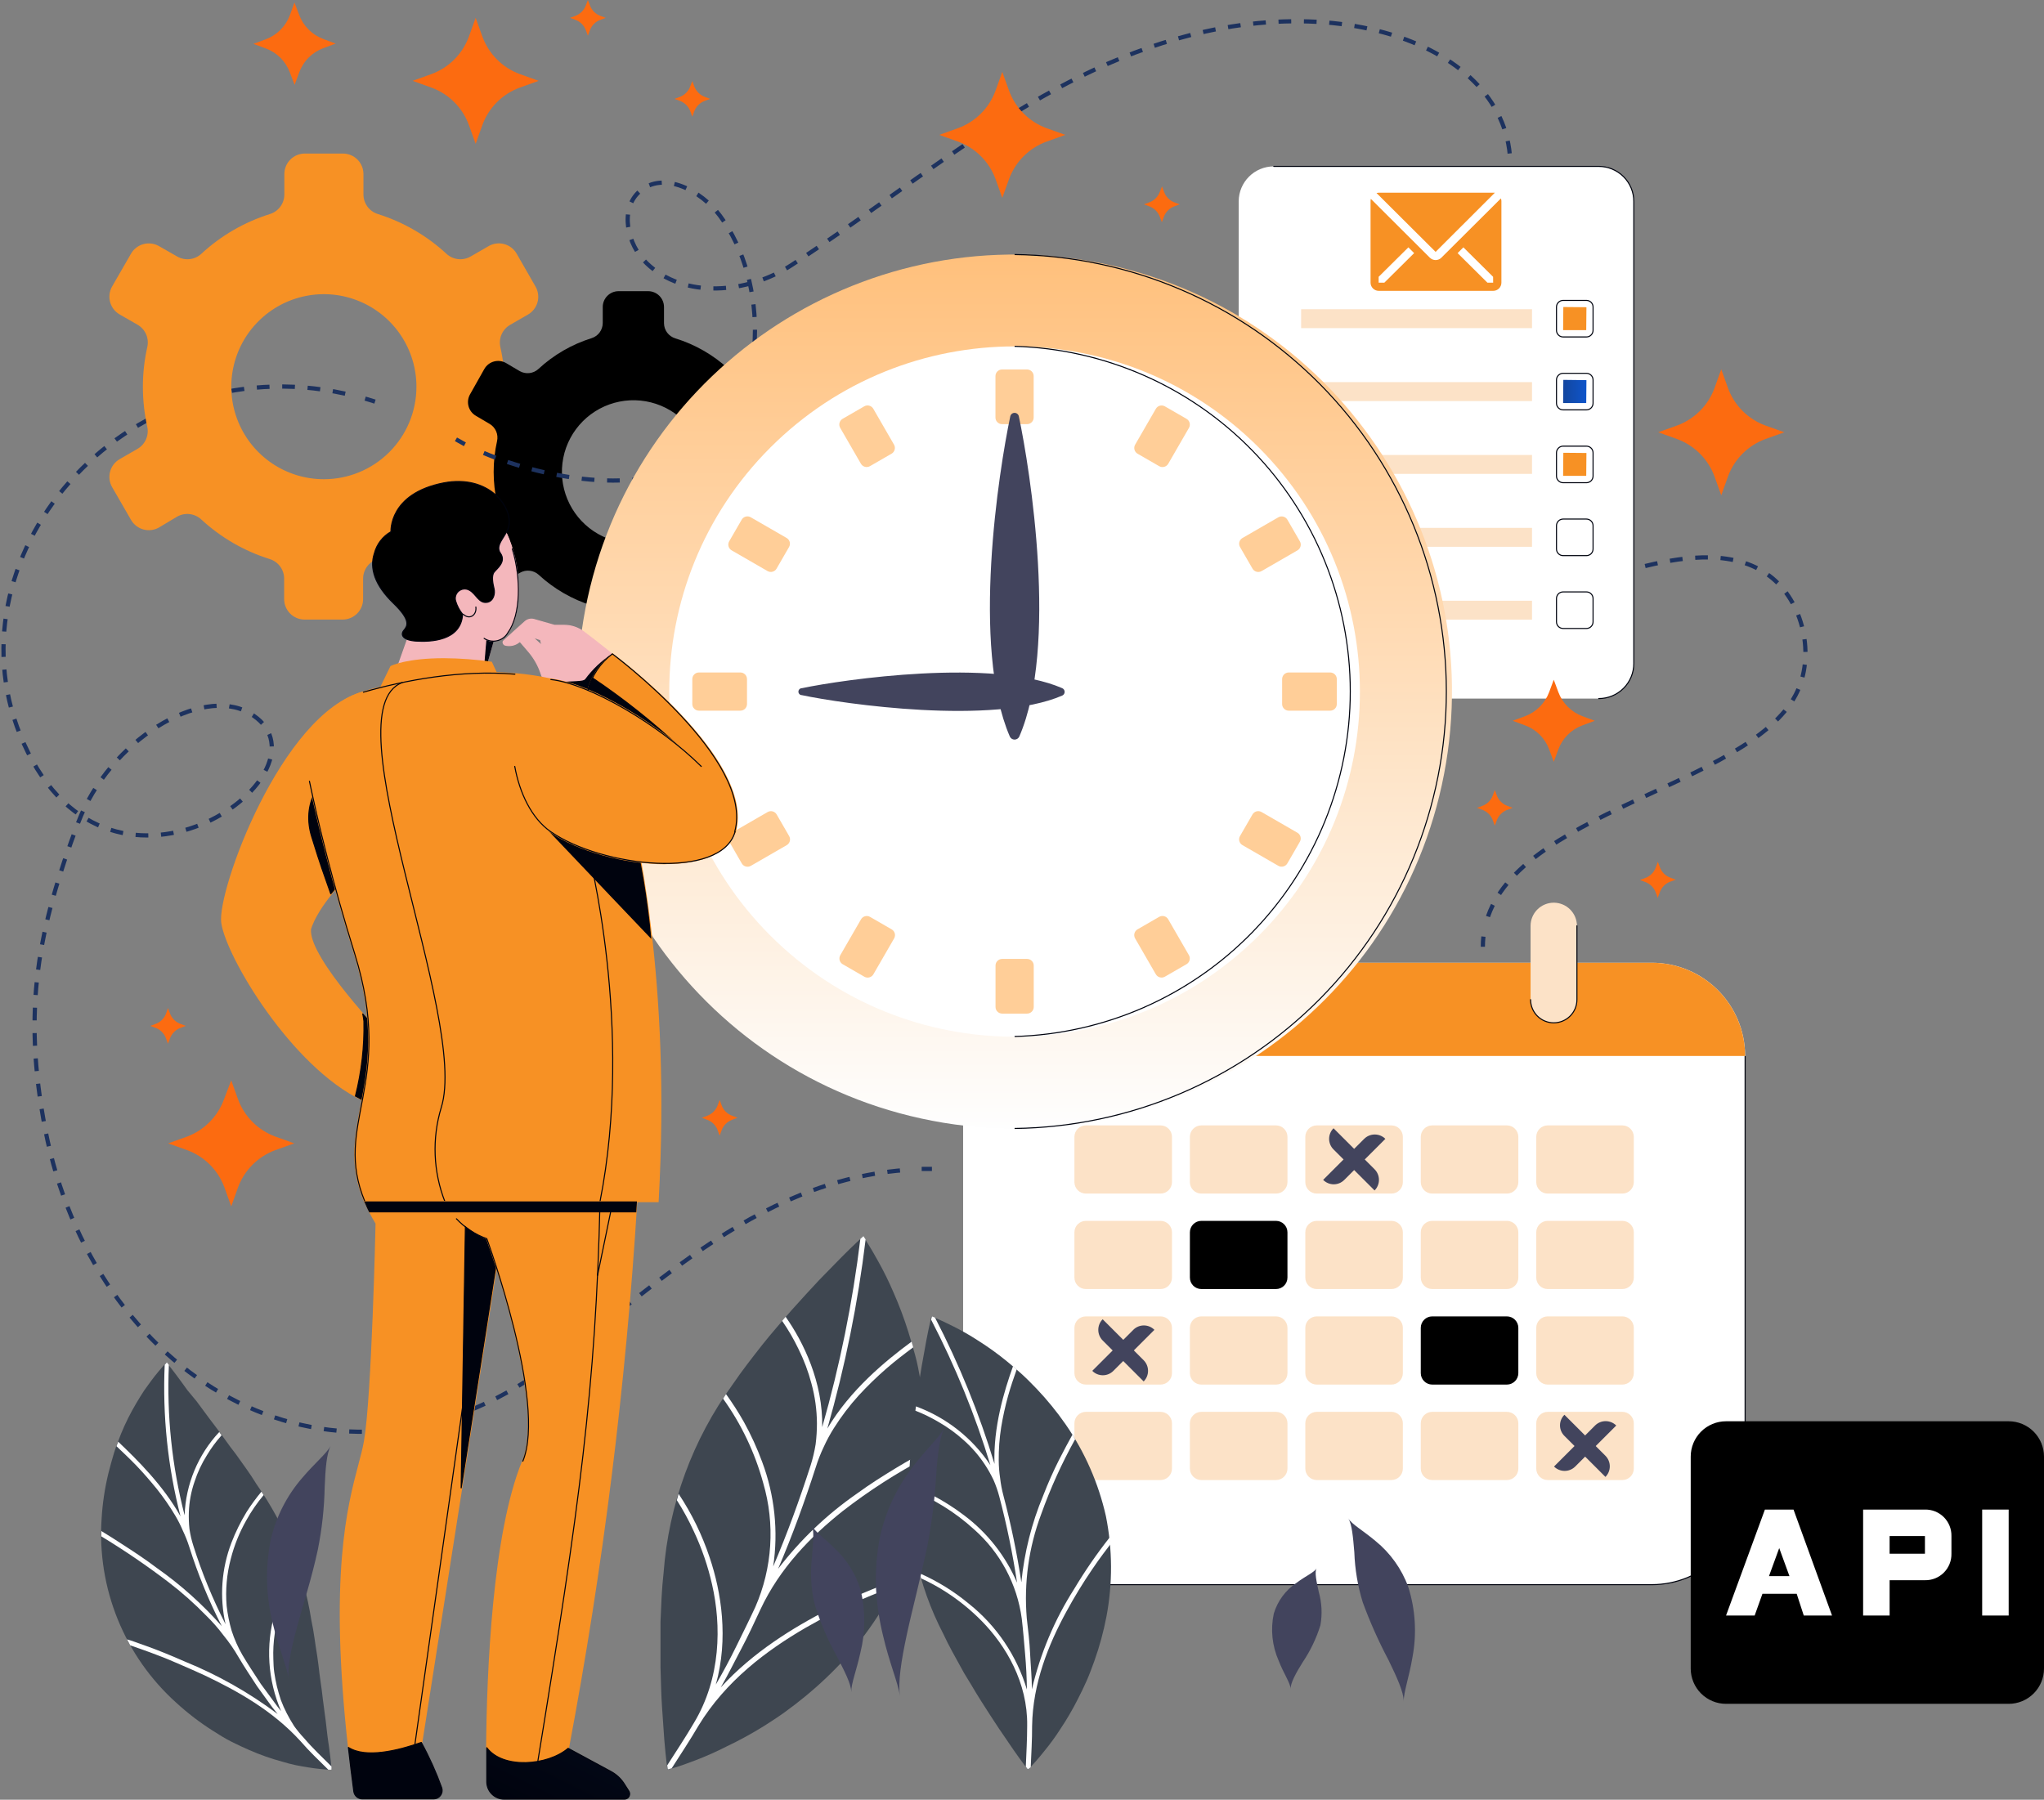 <svg width="486" height="428" viewBox="0 0 486 428" fill="none" xmlns="http://www.w3.org/2000/svg">
<rect x="0" y="0" width="486" height="428" fill="#808080" stroke="none"/>
<g clip-path="url(#clip0_474_381)">
<path d="M216.026 369.887C212.583 378.915 207.483 387.221 200.989 394.377C198.018 397.639 194.812 400.681 191.398 403.477C189.773 404.81 188.147 406.061 186.521 407.231C184.896 408.401 183.27 409.441 181.645 410.482C178.764 412.274 175.785 413.902 172.72 415.357C170.345 416.566 167.909 417.651 165.421 418.607C161.243 420.232 158.707 420.866 158.707 420.866C158.707 420.866 158.317 418.217 157.96 413.862C157.813 411.684 157.635 409.068 157.423 406.159C157.212 403.25 157.163 400.016 157.049 396.538C157.049 394.816 157.049 393.044 157.049 391.224C157.049 389.404 157.049 387.535 157.049 385.65C157.212 381.896 157.326 377.963 157.781 374.063C158.98 357.853 164.69 342.3 174.264 329.162C176.459 325.912 178.914 322.808 181.222 319.85C182.392 318.371 183.595 316.941 184.782 315.56C185.969 314.179 187.107 312.83 188.245 311.546C190.585 308.962 192.731 306.573 194.747 304.444L200.144 298.919C203.216 295.815 205.248 294.044 205.248 294.044C205.248 294.044 206.744 296.189 208.89 300.105C210.181 302.427 211.353 304.814 212.401 307.256C213.782 310.369 214.982 313.559 215.994 316.811C216.546 318.566 217.083 320.435 217.619 322.369C218.156 324.303 218.497 326.302 218.887 328.382C219.684 332.724 220.162 337.118 220.318 341.529C220.67 351.166 219.215 360.785 216.026 369.887Z" fill="#3E4650"/>
<path d="M220.367 346.518V344.99C218.4 346.014 215.864 347.395 213.035 349.118C210.207 350.841 206.955 352.856 203.737 355.212C196.604 360.162 190.286 366.193 185.01 373.088C188.391 365.19 191.333 357.097 193.967 348.923C194.489 347.254 195.13 345.625 195.885 344.048C196.582 342.522 197.38 341.046 198.275 339.628C200.009 336.879 201.978 334.286 204.159 331.876C206.24 329.617 208.443 327.474 210.759 325.457C212.97 323.539 215.181 321.865 217.132 320.419L216.742 319.07C210.515 323.653 202.111 330.592 196.714 339.741C200.931 325.016 203.975 309.981 205.817 294.775L205.297 293.979L204.566 294.629C202.726 309.768 199.693 324.738 195.495 339.4C195.706 328.691 191.008 319.135 186.798 313.155L185.969 314.13C187.434 316.239 188.727 318.461 189.838 320.777C191.154 323.42 192.195 326.192 192.943 329.048C193.785 332.126 194.222 335.3 194.243 338.49C194.244 340.152 194.141 341.813 193.934 343.463C193.661 345.158 193.264 346.831 192.748 348.468C190.13 356.594 187.188 364.719 183.839 372.536C185.096 364.16 184.196 355.602 181.222 347.672C180.016 344.391 178.56 341.207 176.866 338.149C175.576 335.866 174.16 333.658 172.623 331.535L171.924 332.623C176.271 338.688 179.502 345.479 181.466 352.677C184.326 362.436 183.658 372.889 179.58 382.205C178.134 385.325 176.589 388.413 175.077 391.5C173.566 394.588 171.94 397.627 170.201 400.617C173.257 389.697 171.517 378.646 168.738 370.407C166.958 365.054 164.476 359.961 161.357 355.261L160.935 356.772C162.437 359.119 163.773 361.568 164.934 364.101C166.852 368.165 168.318 372.426 169.307 376.81C171.534 386.56 171.452 399.025 164.966 409.783C162.967 413.195 160.772 416.494 158.643 419.826L158.773 420.801L159.699 420.541C161.845 417.177 164.056 413.862 166.055 410.433C172.558 399.74 182.311 392.475 191.577 387.096C195.728 384.712 199.998 382.542 204.371 380.596C208.093 378.971 211.133 377.85 212.759 377.248L213.572 375.623C207.873 377.615 202.322 380.005 196.958 382.774C188.635 387.031 178.979 392.947 171.371 401.3C173.11 398.293 174.622 395.189 176.248 392.134C177.873 389.079 179.32 385.943 180.783 382.806C185.4 372.893 192.813 365.369 200.372 359.356C206.642 354.491 213.333 350.195 220.367 346.518Z" fill="white"/>
<path d="M69.397 368.343C71.569 373.813 73.123 379.51 74.03 385.325C74.648 388.137 74.957 391.094 75.428 393.841C75.639 395.238 75.802 396.652 75.965 398.033C76.127 399.415 76.355 400.715 76.517 402.031C76.81 404.696 77.184 407.118 77.46 409.376C77.59 410.514 77.72 411.587 77.834 412.627C77.948 413.667 78.11 414.544 78.224 415.389C78.679 418.77 78.858 420.898 78.858 420.898C76.99 420.81 75.128 420.615 73.282 420.313C72.388 420.167 71.413 420.005 70.356 419.793C69.3 419.582 68.21 419.273 67.105 418.948C64.438 418.232 61.83 417.313 59.302 416.202C57.904 415.601 56.474 414.934 54.994 414.187C53.515 413.439 52.117 412.562 50.638 411.619C47.523 409.647 44.591 407.4 41.876 404.907C35.806 399.44 31.058 392.665 27.988 385.096C24.919 377.526 23.609 369.358 24.157 361.209C24.37 357.543 24.914 353.905 25.782 350.337C26.205 348.712 26.628 347.087 27.131 345.462C27.636 343.837 28.237 342.423 28.757 341.025C29.8 338.471 31.033 336 32.447 333.631C33.081 332.575 33.666 331.6 34.252 330.722C34.837 329.845 35.455 329.097 35.991 328.317C37.107 326.816 38.307 325.378 39.584 324.01C39.584 324.01 40.949 325.636 42.981 328.431L44.607 330.673L46.752 333.257C48.118 335.061 49.532 337.076 51.174 339.189C51.971 340.245 52.8 341.334 53.564 342.439C54.328 343.544 55.189 344.665 56.084 345.819C57.709 348.143 59.497 350.483 60.96 352.921C64.332 357.735 67.162 362.907 69.397 368.343Z" fill="#3E4650"/>
<path d="M62.684 355.554L62.163 354.741C60.872 356.287 59.683 357.916 58.603 359.616C57.205 361.917 56.014 364.337 55.043 366.848C52.665 373.04 52.173 379.797 53.629 386.268C50.549 380.254 47.983 373.992 45.956 367.547C45.545 366.257 45.241 364.937 45.046 363.598C44.909 362.292 44.86 360.978 44.9 359.665C44.983 357.167 45.443 354.696 46.265 352.336C46.977 350.15 47.954 348.06 49.175 346.112C50.19 344.411 51.366 342.811 52.686 341.334L52.133 340.554C47.087 345.948 44.16 352.983 43.892 360.364C40.889 348.696 39.629 336.648 40.153 324.612L39.665 323.994L39.161 324.563C38.626 336.697 39.891 348.844 42.916 360.608C38.82 353.262 32.642 347.184 28.107 342.862L27.701 343.934C29.099 345.283 30.757 346.811 32.399 348.517C34.041 350.223 35.65 352.092 37.275 354.075C38.893 356.106 40.37 358.245 41.697 360.478C42.37 361.623 42.968 362.812 43.485 364.036C44.078 365.272 44.583 366.549 44.997 367.855C47.045 374.349 49.634 380.66 52.735 386.723C48.145 381.515 42.956 376.867 37.275 372.877C34.723 370.943 32.139 369.237 29.863 367.758C27.587 366.279 25.62 365.012 24.092 364.102V365.369C29.595 368.71 34.918 372.339 40.039 376.241C43.221 378.672 46.22 381.334 49.012 384.204C50.496 385.65 51.866 387.21 53.109 388.868C54.458 390.516 55.671 392.271 56.734 394.117C58.116 396.473 59.644 398.748 61.139 401.04L63.545 404.371C64.325 405.493 65.171 406.598 66.016 407.621C59.225 402.53 51.805 398.335 43.94 395.141C40.51 393.629 37.438 392.394 34.951 391.501C32.464 390.607 30.838 390.022 30.22 389.875L30.968 391.289C32.269 391.761 34.804 392.589 37.877 393.792C39.502 394.393 41.128 395.108 42.9 395.872C44.672 396.636 46.639 397.497 48.573 398.391C56.441 402.129 64.829 406.793 71.462 414.089C73.51 416.478 75.818 418.64 78.062 420.866H78.826V420.102C76.615 417.892 74.323 415.747 72.323 413.39C71.471 412.484 70.678 411.523 69.95 410.514C69.3 409.507 68.715 408.483 68.178 407.443C67.652 406.419 67.185 405.367 66.78 404.29C66.422 403.201 66.097 402.112 65.837 401.04C65.577 399.967 65.382 398.878 65.219 397.79C65.057 396.701 65.024 395.628 64.992 394.539C64.915 392.507 65.029 390.472 65.333 388.462C65.602 386.63 65.988 384.817 66.487 383.034C66.934 381.49 67.477 379.976 68.113 378.5C68.934 376.528 69.912 374.626 71.039 372.812L70.698 371.723C69.875 372.956 69.125 374.237 68.454 375.558C67.17 378.12 66.13 380.797 65.35 383.554C63.116 391.286 63.645 399.554 66.845 406.939C65.967 405.899 65.219 404.81 64.39 403.689L62.001 400.438C60.522 398.163 59.01 395.905 57.628 393.564C56.574 391.743 55.719 389.815 55.076 387.812C54.514 385.882 54.117 383.909 53.889 381.912C53.574 378.14 53.91 374.342 54.881 370.683C55.696 367.508 56.926 364.453 58.538 361.599C59.722 359.455 61.111 357.431 62.684 355.554Z" fill="white"/>
<path d="M89.164 95.507L86.823 94.791" stroke="#1D325F" stroke-miterlimit="10"/>
<path d="M82.077 93.621C28.822 81.856 -13.931 133.55 5.674 176.859C26.806 223.742 81.979 182.433 59.221 169.529C47.842 163.029 26.042 175.932 18.581 195.661C9.152 220.671 5.202 239.847 10.778 268.676C22.011 326.806 77.427 361.306 127.821 326.659C153.197 309.255 178.345 280.442 216.644 278.15" stroke="#1D325F" stroke-miterlimit="10" stroke-dasharray="3.02 3.02"/>
<path d="M219.147 277.988H221.586" stroke="#1D325F" stroke-miterlimit="10"/>
<path d="M120.018 91.996C120.022 88.831 119.673 85.675 118.978 82.587C118.74 81.569 118.836 80.501 119.252 79.541C119.667 78.581 120.381 77.78 121.286 77.257L125.545 74.803C126.663 74.157 127.478 73.095 127.813 71.849C128.148 70.603 127.976 69.275 127.334 68.156L122.831 60.307C122.182 59.189 121.115 58.374 119.865 58.042C118.615 57.709 117.285 57.887 116.166 58.536L111.89 61.006C110.986 61.524 109.939 61.739 108.903 61.62C107.868 61.5 106.898 61.051 106.136 60.34C101.478 56.038 95.927 52.82 89.88 50.914C88.881 50.612 88.006 49.997 87.383 49.16C86.76 48.324 86.421 47.309 86.417 46.266V41.391C86.417 40.098 85.903 38.858 84.989 37.944C84.074 37.029 82.834 36.516 81.54 36.516H72.486C71.192 36.516 69.952 37.029 69.037 37.944C68.123 38.858 67.609 40.098 67.609 41.391V46.266C67.605 47.309 67.267 48.324 66.644 49.16C66.02 49.997 65.145 50.612 64.147 50.914C58.097 52.816 52.545 56.035 47.891 60.34C47.129 61.051 46.159 61.5 45.123 61.62C44.087 61.739 43.04 61.524 42.136 61.006L37.812 58.536C36.694 57.892 35.368 57.717 34.122 58.049C32.876 58.381 31.812 59.193 31.163 60.307L26.66 68.124C26.017 69.241 25.842 70.567 26.174 71.813C26.506 73.058 27.318 74.122 28.432 74.77L32.708 77.224C33.613 77.748 34.327 78.548 34.742 79.508C35.158 80.468 35.254 81.536 35.016 82.555C34.319 85.653 33.97 88.82 33.975 91.996C33.976 95.166 34.319 98.326 35 101.422C35.235 102.436 35.14 103.499 34.728 104.456C34.315 105.412 33.607 106.211 32.708 106.736L28.432 109.206C27.318 109.855 26.506 110.918 26.174 112.164C25.842 113.409 26.017 114.736 26.66 115.853L31.163 123.653C31.809 124.77 32.872 125.585 34.118 125.92C35.364 126.255 36.693 126.083 37.812 125.441L42.103 122.873C43.008 122.355 44.055 122.14 45.09 122.259C46.126 122.379 47.096 122.828 47.858 123.539C52.514 127.839 58.066 131.053 64.114 132.949C65.11 133.254 65.981 133.87 66.601 134.706C67.222 135.543 67.558 136.555 67.56 137.596V142.472C67.56 143.765 68.074 145.005 68.989 145.919C69.903 146.833 71.144 147.347 72.437 147.347H81.459C82.753 147.347 83.993 146.833 84.908 145.919C85.822 145.005 86.336 143.765 86.336 142.472V137.596C86.34 136.553 86.678 135.539 87.302 134.702C87.925 133.866 88.8 133.251 89.799 132.949C95.848 131.056 101.401 127.842 106.055 123.539C106.817 122.828 107.786 122.379 108.822 122.259C109.858 122.14 110.905 122.355 111.809 122.873L116.085 125.343C116.639 125.664 117.252 125.872 117.888 125.955C118.523 126.039 119.169 125.996 119.788 125.83C120.407 125.664 120.987 125.378 121.495 124.988C122.003 124.597 122.43 124.111 122.749 123.556L127.252 115.755C127.895 114.636 128.067 113.308 127.732 112.063C127.397 110.817 126.581 109.754 125.464 109.109L121.205 106.638C120.302 106.116 119.591 105.318 119.176 104.361C118.76 103.405 118.662 102.34 118.897 101.324C119.611 98.265 119.987 95.137 120.018 91.996ZM76.989 113.968C72.635 113.964 68.38 112.67 64.761 110.249C61.143 107.828 58.325 104.388 56.662 100.366C55 96.343 54.568 91.917 55.422 87.649C56.276 83.381 58.376 79.462 61.459 76.388C64.541 73.313 68.466 71.222 72.737 70.378C77.008 69.534 81.434 69.975 85.454 71.646C89.475 73.317 92.909 76.142 95.323 79.765C97.737 83.387 99.022 87.644 99.016 91.996C99.007 97.829 96.682 103.42 92.552 107.54C88.421 111.66 82.824 113.972 76.989 113.968Z" fill="#F79124"/>
<path d="M183.888 112.196C183.889 109.748 183.622 107.306 183.091 104.916C182.917 104.124 183.001 103.298 183.332 102.557C183.663 101.817 184.222 101.203 184.928 100.804L188.18 98.887C188.608 98.641 188.984 98.313 189.286 97.921C189.587 97.53 189.808 97.083 189.937 96.606C190.065 96.129 190.098 95.631 190.034 95.141C189.969 94.651 189.809 94.179 189.561 93.751L186.083 87.722C185.835 87.293 185.505 86.917 185.112 86.615C184.719 86.314 184.271 86.093 183.792 85.964C183.314 85.836 182.815 85.803 182.323 85.868C181.832 85.933 181.358 86.093 180.929 86.341L177.678 88.259C176.976 88.655 176.167 88.818 175.366 88.725C174.566 88.631 173.816 88.286 173.224 87.739C169.593 84.398 165.261 81.91 160.544 80.458C159.776 80.22 159.104 79.744 158.624 79.098C158.145 78.452 157.884 77.671 157.878 76.867V73.048C157.883 72.544 157.786 72.045 157.595 71.58C157.403 71.114 157.12 70.692 156.763 70.338C156.405 69.983 155.98 69.704 155.513 69.516C155.046 69.329 154.545 69.236 154.042 69.245H147.084C146.084 69.245 145.125 69.642 144.418 70.349C143.71 71.056 143.313 72.015 143.313 73.015V76.834C143.308 77.638 143.046 78.42 142.567 79.066C142.088 79.711 141.415 80.188 140.647 80.426C135.951 81.896 131.641 84.394 128.032 87.739C127.441 88.286 126.691 88.631 125.89 88.725C125.09 88.818 124.28 88.655 123.578 88.259L120.327 86.341C119.898 86.093 119.424 85.933 118.933 85.868C118.442 85.803 117.943 85.836 117.464 85.964C116.986 86.093 116.537 86.314 116.144 86.615C115.751 86.917 115.421 87.293 115.174 87.722L111.776 93.751C111.529 94.179 111.368 94.651 111.304 95.141C111.24 95.631 111.272 96.129 111.401 96.606C111.529 97.083 111.751 97.53 112.052 97.921C112.354 98.313 112.73 98.641 113.158 98.887L116.409 100.804C117.104 101.212 117.65 101.831 117.968 102.57C118.287 103.31 118.361 104.131 118.181 104.916C117.11 109.732 117.11 114.725 118.181 119.542C118.361 120.326 118.287 121.148 117.968 121.887C117.65 122.627 117.104 123.245 116.409 123.653L113.158 125.554C112.73 125.8 112.354 126.128 112.052 126.52C111.751 126.911 111.529 127.358 111.401 127.835C111.272 128.312 111.24 128.81 111.304 129.3C111.368 129.79 111.529 130.262 111.776 130.69L115.255 136.735C115.761 137.596 116.586 138.222 117.551 138.477C118.516 138.733 119.543 138.597 120.408 138.1L123.66 136.199C124.361 135.8 125.171 135.635 125.972 135.729C126.773 135.823 127.523 136.169 128.114 136.719C131.725 140.044 136.027 142.53 140.712 143.999C141.482 144.235 142.156 144.711 142.635 145.357C143.115 146.003 143.375 146.786 143.378 147.591V151.41C143.378 151.904 143.476 152.393 143.665 152.85C143.855 153.306 144.133 153.721 144.484 154.07C144.834 154.419 145.25 154.695 145.707 154.883C146.165 155.07 146.655 155.166 147.149 155.164H154.042C154.536 155.166 155.027 155.07 155.484 154.883C155.941 154.695 156.357 154.419 156.708 154.07C157.058 153.721 157.336 153.306 157.526 152.85C157.716 152.393 157.813 151.904 157.813 151.41V147.591C157.82 146.778 158.09 145.989 158.582 145.342C159.074 144.694 159.763 144.223 160.544 143.999C165.235 142.532 169.543 140.046 173.159 136.719C173.749 136.169 174.5 135.823 175.301 135.729C176.102 135.635 176.912 135.8 177.613 136.199L180.864 138.1C181.73 138.597 182.757 138.733 183.722 138.477C184.687 138.222 185.512 137.596 186.018 136.735L189.496 130.69C189.744 130.262 189.904 129.79 189.969 129.3C190.033 128.81 190 128.312 189.872 127.835C189.743 127.358 189.522 126.911 189.221 126.52C188.919 126.128 188.543 125.8 188.115 125.554L184.863 123.653C184.169 123.245 183.623 122.627 183.304 121.887C182.986 121.148 182.911 120.326 183.091 119.542C183.627 117.13 183.894 114.667 183.888 112.196ZM150.628 129.211C147.262 129.211 143.971 128.213 141.172 126.343C138.373 124.474 136.192 121.816 134.904 118.707C133.616 115.598 133.279 112.177 133.935 108.877C134.592 105.576 136.213 102.545 138.593 100.165C140.974 97.785 144.006 96.165 147.308 95.508C150.609 94.852 154.032 95.189 157.142 96.477C160.252 97.764 162.91 99.945 164.78 102.743C166.65 105.541 167.648 108.831 167.648 112.196C167.648 116.709 165.855 121.037 162.663 124.227C159.471 127.418 155.142 129.211 150.628 129.211Z" fill="black"/>
<path d="M108.412 104.477C109.078 104.867 109.777 105.257 110.541 105.663" stroke="#1D325F" stroke-miterlimit="10"/>
<path d="M115.028 107.727C129.935 114.033 154.855 118.615 167.697 107.727C182.702 95.003 182.913 67.019 171.144 51.255C166.689 45.291 157.781 40.595 152.14 45.454C147.263 49.663 149.052 58.113 153.766 62.615C162.658 71.195 177.808 69.814 188.164 63.07C221.586 41.196 249.4 15.747 286.61 7.492C332.338 -2.633 370.084 20.054 356.169 52.588C349.911 67.214 343.343 82.1 341.539 97.912C339.734 113.724 346.416 132.331 361.534 137.125C371.19 140.18 381.561 136.946 391.396 134.557C401.231 132.169 412.529 130.852 420.657 136.898C428.785 142.943 431.776 155.976 426.98 165.207C415.601 187.064 359.209 193.158 353.146 220.281" stroke="#1D325F" stroke-miterlimit="10" stroke-dasharray="3.02 3.02"/>
<path d="M352.707 222.735C352.622 223.539 352.579 224.347 352.577 225.156" stroke="#1D325F" stroke-miterlimit="10"/>
<path d="M380.13 39.571H302.866C298.26 39.571 294.526 43.303 294.526 47.908V157.796C294.526 162.4 298.26 166.133 302.866 166.133H380.13C384.736 166.133 388.47 162.4 388.47 157.796V47.908C388.47 43.303 384.736 39.571 380.13 39.571Z" fill="white"/>
<path d="M302.866 39.571H380.13C382.342 39.571 384.463 40.449 386.027 42.013C387.591 43.576 388.47 45.697 388.47 47.908V157.796C388.47 160.007 387.591 162.128 386.027 163.691C384.463 165.255 382.342 166.133 380.13 166.133" stroke="#00030E" stroke-width="0.25" stroke-miterlimit="10" stroke-linecap="round"/>
<path d="M364.265 73.535H309.368V78.037H364.265V73.535Z" fill="#FCE2C7"/>
<path d="M364.265 90.875H309.368V95.376H364.265V90.875Z" fill="#FCE2C7"/>
<path d="M364.265 108.198H309.368V112.7H364.265V108.198Z" fill="#FCE2C7"/>
<path d="M364.265 125.538H309.368V130.04H364.265V125.538Z" fill="#FCE2C7"/>
<path d="M364.265 142.862H309.368V147.363H364.265V142.862Z" fill="#FCE2C7"/>
<path d="M377.204 71.439H371.661C370.79 71.439 370.084 72.145 370.084 73.015V78.557C370.084 79.427 370.79 80.133 371.661 80.133H377.204C378.075 80.133 378.781 79.427 378.781 78.557V73.015C378.781 72.145 378.075 71.439 377.204 71.439Z" stroke="#00030E" stroke-width="0.25" stroke-miterlimit="10" stroke-linecap="round"/>
<path d="M377.204 88.779H371.661C370.79 88.779 370.084 89.484 370.084 90.355V95.897C370.084 96.767 370.79 97.473 371.661 97.473H377.204C378.075 97.473 378.781 96.767 378.781 95.897V90.355C378.781 89.484 378.075 88.779 377.204 88.779Z" stroke="#00030E" stroke-width="0.25" stroke-miterlimit="10" stroke-linecap="round"/>
<path d="M377.204 106.102H371.661C370.79 106.102 370.084 106.808 370.084 107.679V113.22C370.084 114.091 370.79 114.796 371.661 114.796H377.204C378.075 114.796 378.781 114.091 378.781 113.22V107.679C378.781 106.808 378.075 106.102 377.204 106.102Z" stroke="#00030E" stroke-width="0.25" stroke-miterlimit="10" stroke-linecap="round"/>
<path d="M377.204 123.442H371.661C370.79 123.442 370.084 124.148 370.084 125.018V130.56C370.084 131.43 370.79 132.136 371.661 132.136H377.204C378.075 132.136 378.781 131.43 378.781 130.56V125.018C378.781 124.148 378.075 123.442 377.204 123.442Z" stroke="#00030E" stroke-width="0.25" stroke-miterlimit="10" stroke-linecap="round"/>
<path d="M377.204 140.765H371.661C370.79 140.765 370.084 141.471 370.084 142.342V147.883C370.084 148.754 370.79 149.46 371.661 149.46H377.204C378.075 149.46 378.781 148.754 378.781 147.883V142.342C378.781 141.471 378.075 140.765 377.204 140.765Z" stroke="#00030E" stroke-width="0.25" stroke-miterlimit="10" stroke-linecap="round"/>
<path d="M371.661 78.508L371.71 73.015L377.204 73.064L377.156 78.508H371.661Z" fill="#F79124"/>
<path d="M371.661 95.848L371.71 90.339L377.204 90.404L377.156 95.848H371.661Z" fill="url(#paint0_linear_474_381)"/>
<path d="M371.661 113.171L371.71 107.678L377.204 107.727L377.156 113.171H371.661Z" fill="#F79124"/>
<path d="M392.761 228.959H251.172C238.926 228.959 228.999 238.883 228.999 251.125V354.692C228.999 366.934 238.926 376.858 251.172 376.858H392.761C405.007 376.858 414.935 366.934 414.935 354.692V251.125C414.935 238.883 405.007 228.959 392.761 228.959Z" fill="white"/>
<path d="M414.935 251.125V354.676C414.935 360.556 412.599 366.196 408.441 370.356C404.283 374.515 398.644 376.854 392.761 376.858H251.188C245.303 376.858 239.659 374.521 235.498 370.361C231.336 366.201 228.999 360.559 228.999 354.676" stroke="#00030E" stroke-width="0.25" stroke-miterlimit="10"/>
<path d="M228.999 251.125C229.003 245.245 231.343 239.607 235.503 235.45C239.664 231.294 245.306 228.959 251.188 228.959H392.761C398.642 228.959 404.282 231.294 408.44 235.451C412.599 239.608 414.935 245.246 414.935 251.125H228.999Z" fill="#F79124"/>
<path d="M275.93 267.636H258.194C256.686 267.636 255.463 268.858 255.463 270.366V281.124C255.463 282.632 256.686 283.855 258.194 283.855H275.93C277.438 283.855 278.661 282.632 278.661 281.124V270.366C278.661 268.858 277.438 267.636 275.93 267.636Z" fill="#FCE2C7"/>
<path d="M303.386 267.636H285.65C284.142 267.636 282.919 268.858 282.919 270.366V281.124C282.919 282.632 284.142 283.855 285.65 283.855H303.386C304.894 283.855 306.117 282.632 306.117 281.124V270.366C306.117 268.858 304.894 267.636 303.386 267.636Z" fill="#FCE2C7"/>
<path d="M330.826 267.636H313.091C311.583 267.636 310.36 268.858 310.36 270.366V281.124C310.36 282.632 311.583 283.855 313.091 283.855H330.826C332.334 283.855 333.557 282.632 333.557 281.124V270.366C333.557 268.858 332.334 267.636 330.826 267.636Z" fill="#FCE2C7"/>
<path d="M358.282 267.636H340.547C339.039 267.636 337.816 268.858 337.816 270.366V281.124C337.816 282.632 339.039 283.855 340.547 283.855H358.282C359.791 283.855 361.013 282.632 361.013 281.124V270.366C361.013 268.858 359.791 267.636 358.282 267.636Z" fill="#FCE2C7"/>
<path d="M385.739 267.636H368.003C366.495 267.636 365.272 268.858 365.272 270.366V281.124C365.272 282.632 366.495 283.855 368.003 283.855H385.739C387.247 283.855 388.47 282.632 388.47 281.124V270.366C388.47 268.858 387.247 267.636 385.739 267.636Z" fill="#FCE2C7"/>
<path d="M275.93 290.339H258.194C256.686 290.339 255.463 291.561 255.463 293.069V303.827C255.463 305.335 256.686 306.557 258.194 306.557H275.93C277.438 306.557 278.661 305.335 278.661 303.827V293.069C278.661 291.561 277.438 290.339 275.93 290.339Z" fill="#FCE2C7"/>
<path d="M303.386 290.339H285.65C284.142 290.339 282.919 291.561 282.919 293.069V303.827C282.919 305.335 284.142 306.557 285.65 306.557H303.386C304.894 306.557 306.117 305.335 306.117 303.827V293.069C306.117 291.561 304.894 290.339 303.386 290.339Z" fill="black"/>
<path d="M330.826 290.339H313.091C311.583 290.339 310.36 291.561 310.36 293.069V303.827C310.36 305.335 311.583 306.557 313.091 306.557H330.826C332.334 306.557 333.557 305.335 333.557 303.827V293.069C333.557 291.561 332.334 290.339 330.826 290.339Z" fill="#FCE2C7"/>
<path d="M358.282 290.339H340.547C339.039 290.339 337.816 291.561 337.816 293.069V303.827C337.816 305.335 339.039 306.557 340.547 306.557H358.282C359.791 306.557 361.013 305.335 361.013 303.827V293.069C361.013 291.561 359.791 290.339 358.282 290.339Z" fill="#FCE2C7"/>
<path d="M385.739 290.339H368.003C366.495 290.339 365.272 291.561 365.272 293.069V303.827C365.272 305.335 366.495 306.557 368.003 306.557H385.739C387.247 306.557 388.47 305.335 388.47 303.827V293.069C388.47 291.561 387.247 290.339 385.739 290.339Z" fill="#FCE2C7"/>
<path d="M275.93 313.057H258.194C256.686 313.057 255.463 314.28 255.463 315.788V326.546C255.463 328.053 256.686 329.276 258.194 329.276H275.93C277.438 329.276 278.661 328.053 278.661 326.546V315.788C278.661 314.28 277.438 313.057 275.93 313.057Z" fill="#FCE2C7"/>
<path d="M303.386 313.057H285.65C284.142 313.057 282.919 314.28 282.919 315.788V326.546C282.919 328.053 284.142 329.276 285.65 329.276H303.386C304.894 329.276 306.117 328.053 306.117 326.546V315.788C306.117 314.28 304.894 313.057 303.386 313.057Z" fill="#FCE2C7"/>
<path d="M330.826 313.057H313.091C311.583 313.057 310.36 314.28 310.36 315.788V326.546C310.36 328.053 311.583 329.276 313.091 329.276H330.826C332.334 329.276 333.557 328.053 333.557 326.546V315.788C333.557 314.28 332.334 313.057 330.826 313.057Z" fill="#FCE2C7"/>
<path d="M358.282 313.057H340.547C339.039 313.057 337.816 314.28 337.816 315.788V326.546C337.816 328.053 339.039 329.276 340.547 329.276H358.282C359.791 329.276 361.013 328.053 361.013 326.546V315.788C361.013 314.28 359.791 313.057 358.282 313.057Z" fill="black"/>
<path d="M385.739 313.057H368.003C366.495 313.057 365.272 314.28 365.272 315.788V326.546C365.272 328.053 366.495 329.276 368.003 329.276H385.739C387.247 329.276 388.47 328.053 388.47 326.546V315.788C388.47 314.28 387.247 313.057 385.739 313.057Z" fill="#FCE2C7"/>
<path d="M275.93 335.76H258.194C256.686 335.76 255.463 336.982 255.463 338.49V349.248C255.463 350.756 256.686 351.978 258.194 351.978H275.93C277.438 351.978 278.661 350.756 278.661 349.248V338.49C278.661 336.982 277.438 335.76 275.93 335.76Z" fill="#FCE2C7"/>
<path d="M303.386 335.76H285.65C284.142 335.76 282.919 336.982 282.919 338.49V349.248C282.919 350.756 284.142 351.978 285.65 351.978H303.386C304.894 351.978 306.117 350.756 306.117 349.248V338.49C306.117 336.982 304.894 335.76 303.386 335.76Z" fill="#FCE2C7"/>
<path d="M330.826 335.76H313.091C311.583 335.76 310.36 336.982 310.36 338.49V349.248C310.36 350.756 311.583 351.978 313.091 351.978H330.826C332.334 351.978 333.557 350.756 333.557 349.248V338.49C333.557 336.982 332.334 335.76 330.826 335.76Z" fill="#FCE2C7"/>
<path d="M358.282 335.76H340.547C339.039 335.76 337.816 336.982 337.816 338.49V349.248C337.816 350.756 339.039 351.978 340.547 351.978H358.282C359.791 351.978 361.013 350.756 361.013 349.248V338.49C361.013 336.982 359.791 335.76 358.282 335.76Z" fill="#FCE2C7"/>
<path d="M385.739 335.76H368.003C366.495 335.76 365.272 336.982 365.272 338.49V349.248C365.272 350.756 366.495 351.978 368.003 351.978H385.739C387.247 351.978 388.47 350.756 388.47 349.248V338.49C388.47 336.982 387.247 335.76 385.739 335.76Z" fill="#FCE2C7"/>
<path d="M369.434 243.244C367.973 243.244 366.571 242.663 365.537 241.63C364.504 240.597 363.923 239.196 363.923 237.734V220.183C363.923 218.722 364.504 217.321 365.537 216.288C366.571 215.255 367.973 214.674 369.434 214.674C370.896 214.674 372.297 215.255 373.331 216.288C374.364 217.321 374.945 218.722 374.945 220.183V237.734C374.945 239.196 374.364 240.597 373.331 241.63C372.297 242.663 370.896 243.244 369.434 243.244Z" fill="#FCE2C7"/>
<path d="M374.945 220.183V237.734C374.945 239.196 374.364 240.597 373.331 241.63C372.297 242.663 370.896 243.244 369.434 243.244V243.244C367.973 243.244 366.571 242.663 365.537 241.63C364.504 240.597 363.923 239.196 363.923 237.734" stroke="#00030E" stroke-width="0.25" stroke-miterlimit="10" stroke-linecap="round"/>
<path d="M326.827 283.107L317.073 273.356C316.74 273.027 316.476 272.635 316.295 272.202C316.114 271.77 316.021 271.306 316.021 270.837C316.021 270.369 316.114 269.905 316.295 269.473C316.476 269.04 316.74 268.648 317.073 268.319L326.827 278.069C327.158 278.4 327.421 278.792 327.6 279.225C327.78 279.657 327.872 280.12 327.872 280.588C327.872 281.056 327.78 281.519 327.6 281.952C327.421 282.384 327.158 282.776 326.827 283.107Z" fill="#42445D"/>
<path d="M314.603 280.588L324.356 270.838C325.026 270.173 325.932 269.8 326.876 269.8C327.82 269.8 328.726 270.173 329.395 270.838L319.642 280.588C319.313 280.923 318.921 281.189 318.489 281.371C318.056 281.553 317.592 281.647 317.122 281.647C316.653 281.647 316.188 281.553 315.756 281.371C315.323 281.189 314.931 280.923 314.603 280.588Z" fill="#42445D"/>
<path d="M271.931 328.528L262.177 318.778C261.512 318.108 261.139 317.202 261.139 316.259C261.139 315.315 261.512 314.41 262.177 313.74L271.931 323.49C272.596 324.16 272.969 325.066 272.969 326.009C272.969 326.953 272.596 327.858 271.931 328.528Z" fill="#42445D"/>
<path d="M259.706 326.009L269.46 316.259C269.788 315.926 270.179 315.662 270.61 315.482C271.041 315.301 271.504 315.209 271.971 315.209C272.439 315.209 272.901 315.301 273.332 315.482C273.764 315.662 274.155 315.926 274.483 316.259L264.729 326.009C264.401 326.342 264.01 326.606 263.579 326.786C263.148 326.967 262.685 327.06 262.218 327.06C261.75 327.06 261.288 326.967 260.856 326.786C260.425 326.606 260.034 326.342 259.706 326.009Z" fill="#42445D"/>
<path d="M381.724 351.231L371.97 341.48C371.637 341.152 371.373 340.761 371.193 340.33C371.012 339.899 370.919 339.437 370.919 338.97C370.919 338.502 371.012 338.04 371.193 337.609C371.373 337.178 371.637 336.787 371.97 336.459L381.724 346.209C382.388 346.876 382.76 347.779 382.76 348.72C382.76 349.661 382.388 350.564 381.724 351.231Z" fill="#42445D"/>
<path d="M369.499 348.761L379.253 339.01C379.923 338.345 380.828 337.972 381.772 337.972C382.716 337.972 383.622 338.345 384.292 339.01L374.538 348.761C374.208 349.092 373.815 349.355 373.383 349.534C372.95 349.713 372.487 349.805 372.019 349.805C371.551 349.805 371.087 349.713 370.655 349.534C370.222 349.355 369.83 349.092 369.499 348.761Z" fill="#42445D"/>
<path d="M343.823 181.466C353.21 124.843 314.903 71.333 258.262 61.949C201.62 52.565 148.094 90.86 138.707 147.483C129.32 204.107 167.627 257.617 224.268 267.001C280.909 276.385 334.436 238.09 343.823 181.466Z" fill="url(#paint1_linear_474_381)"/>
<path d="M299.296 222.506C331.362 190.451 331.362 138.478 299.296 106.423C267.231 74.367 215.242 74.367 183.177 106.423C151.111 138.478 151.111 190.451 183.177 222.506C215.242 254.562 267.231 254.562 299.296 222.506Z" fill="white"/>
<path d="M244.198 87.869H238.264C237.393 87.869 236.688 88.574 236.688 89.445V99.293C236.688 100.164 237.393 100.869 238.264 100.869H244.198C245.069 100.869 245.775 100.164 245.775 99.293V89.445C245.775 88.574 245.069 87.869 244.198 87.869Z" fill="#FFCE98"/>
<path d="M205.488 96.632L200.35 99.598C199.596 100.033 199.337 100.997 199.773 101.751L204.698 110.28C205.134 111.034 206.098 111.292 206.852 110.857L211.991 107.891C212.745 107.456 213.003 106.492 212.568 105.738L207.642 97.209C207.207 96.455 206.243 96.197 205.488 96.632Z" fill="#FFCE98"/>
<path d="M176.349 123.591L173.382 128.728C172.947 129.482 173.205 130.446 173.959 130.881L182.491 135.805C183.245 136.241 184.209 135.982 184.645 135.228L187.611 130.091C188.047 129.337 187.788 128.373 187.034 127.938L178.503 123.014C177.749 122.579 176.784 122.837 176.349 123.591Z" fill="#FFCE98"/>
<path d="M164.608 161.501V167.433C164.608 168.304 165.314 169.009 166.185 169.009H176.036C176.907 169.009 177.613 168.304 177.613 167.433V161.501C177.613 160.631 176.907 159.925 176.036 159.925H166.185C165.314 159.925 164.608 160.631 164.608 161.501Z" fill="#FFCE98"/>
<path d="M173.407 200.198L176.374 205.335C176.809 206.089 177.774 206.347 178.528 205.912L187.059 200.988C187.813 200.552 188.072 199.588 187.636 198.834L184.669 193.697C184.234 192.943 183.27 192.685 182.515 193.12L173.984 198.044C173.23 198.48 172.972 199.444 173.407 200.198Z" fill="#FFCE98"/>
<path d="M200.375 229.313L205.514 232.279C206.268 232.714 207.232 232.456 207.668 231.702L212.593 223.173C213.029 222.419 212.77 221.455 212.016 221.02L206.878 218.054C206.124 217.619 205.159 217.877 204.724 218.631L199.798 227.16C199.363 227.914 199.621 228.878 200.375 229.313Z" fill="#FFCE98"/>
<path d="M238.281 241.05H244.214C245.085 241.05 245.791 240.344 245.791 239.473V229.625C245.791 228.755 245.085 228.049 244.214 228.049H238.281C237.41 228.049 236.704 228.755 236.704 229.625V239.473C236.704 240.344 237.41 241.05 238.281 241.05Z" fill="#FFCE98"/>
<path d="M276.973 232.271L282.111 229.305C282.866 228.87 283.124 227.906 282.689 227.152L277.763 218.623C277.328 217.869 276.363 217.611 275.609 218.046L270.471 221.012C269.716 221.447 269.458 222.411 269.893 223.165L274.819 231.694C275.254 232.448 276.219 232.706 276.973 232.271Z" fill="#FFCE98"/>
<path d="M306.096 205.326L309.063 200.189C309.499 199.435 309.24 198.471 308.486 198.036L299.955 193.112C299.2 192.677 298.236 192.935 297.801 193.689L294.834 198.826C294.399 199.58 294.657 200.544 295.411 200.979L303.942 205.903C304.697 206.339 305.661 206.08 306.096 205.326Z" fill="#FFCE98"/>
<path d="M317.854 167.433V161.502C317.854 160.631 317.148 159.925 316.277 159.925H306.426C305.555 159.925 304.849 160.631 304.849 161.502V167.433C304.849 168.304 305.555 169.009 306.426 169.009H316.277C317.148 169.009 317.854 168.304 317.854 167.433Z" fill="#FFCE98"/>
<path d="M309.072 128.736L306.105 123.599C305.67 122.845 304.706 122.587 303.951 123.022L295.42 127.946C294.666 128.381 294.407 129.345 294.843 130.099L297.81 135.236C298.245 135.99 299.209 136.248 299.964 135.813L308.495 130.889C309.249 130.454 309.507 129.49 309.072 128.736Z" fill="#FFCE98"/>
<path d="M282.12 99.606L276.981 96.64C276.227 96.205 275.263 96.463 274.827 97.217L269.902 105.746C269.466 106.5 269.725 107.464 270.479 107.899L275.617 110.865C276.372 111.3 277.336 111.042 277.771 110.288L282.697 101.759C283.132 101.005 282.874 100.041 282.12 99.606Z" fill="#FFCE98"/>
<path d="M241.239 82.36C262.612 82.961 282.907 91.871 297.811 107.196C312.716 122.521 321.054 143.053 321.054 164.427C321.054 185.801 312.716 206.332 297.811 221.657C282.907 236.982 262.612 245.892 241.239 246.494" stroke="#00030E" stroke-width="0.25" stroke-miterlimit="10"/>
<path d="M241.239 60.535C268.583 60.877 294.691 71.975 313.906 91.426C333.121 110.877 343.896 137.114 343.896 164.451C343.896 191.788 333.121 218.025 313.906 237.476C294.691 256.927 268.583 268.026 241.239 268.367" stroke="#00030E" stroke-width="0.25" stroke-miterlimit="10"/>
<path d="M242.247 99.001C244.978 111.871 251.594 153.799 242.361 175.152C242.264 175.371 242.106 175.557 241.905 175.688C241.704 175.818 241.47 175.888 241.231 175.888C240.992 175.888 240.757 175.818 240.557 175.688C240.356 175.557 240.198 175.371 240.101 175.152C230.884 153.799 237.5 111.871 240.215 99.001C240.266 98.769 240.394 98.562 240.579 98.414C240.764 98.265 240.994 98.184 241.231 98.184C241.468 98.184 241.698 98.265 241.883 98.414C242.067 98.562 242.196 98.769 242.247 99.001Z" fill="#42445D"/>
<path d="M190.667 163.663C200.616 161.566 236.07 156.464 252.57 163.663C252.74 163.738 252.885 163.861 252.987 164.016C253.088 164.172 253.142 164.354 253.142 164.54C253.142 164.726 253.088 164.908 252.987 165.064C252.885 165.22 252.74 165.343 252.57 165.418C236.07 172.536 200.551 167.417 190.667 165.32C190.447 165.32 190.236 165.233 190.081 165.078C189.925 164.922 189.838 164.711 189.838 164.492C189.838 164.272 189.925 164.061 190.081 163.906C190.236 163.75 190.447 163.663 190.667 163.663Z" fill="#42445D"/>
<path d="M93.017 162.915L99.698 144.113H119.612L115.109 160.088L93.017 162.915Z" fill="#F4B7BC" stroke="#F4B7BC" stroke-width="0.25" stroke-linecap="round" stroke-linejoin="round"/>
<path d="M115.775 152.157L115.109 160.088L117.255 152.482L115.775 152.157Z" fill="#00030E" stroke="#00030E" stroke-width="0.25" stroke-miterlimit="10"/>
<path d="M121.466 136.954C123.404 128.743 118.317 120.515 110.104 118.577C101.89 116.639 93.66 121.725 91.722 129.936C89.783 138.147 94.87 146.374 103.083 148.312C111.297 150.25 119.527 145.165 121.466 136.954Z" fill="#F4B7BC" stroke="#F4B7BC" stroke-width="0.25" stroke-linecap="round" stroke-linejoin="round"/>
<path d="M120.327 126.724C123.855 133.891 124.44 145.429 120.782 150.435C117.125 155.44 112.313 150.045 111.256 147.363C111.256 147.363 108.005 144.357 108.476 141.968C109.078 139.189 112.67 139.595 113.191 142.65" fill="#F4B7BC"/>
<path d="M120.327 126.724C123.855 133.891 124.44 145.429 120.782 150.435C117.125 155.44 112.313 150.045 111.256 147.363C111.256 147.363 108.005 144.357 108.476 141.968C109.078 139.189 112.67 139.595 113.191 142.65" stroke="#F4B7BC" stroke-width="0.25" stroke-linecap="round" stroke-linejoin="round"/>
<path d="M110.151 146.079C111.663 147.509 113.402 146.258 113.142 144.357" stroke="#00030E" stroke-width="0.25" stroke-linecap="round" stroke-linejoin="round"/>
<path d="M111.581 140.343C113.207 141.188 113.841 143.593 115.84 143.235C117.352 142.959 117.759 141.172 117.466 139.985C117.173 138.799 116.816 136.946 117.466 136.085C118.116 135.224 120.441 133.615 118.978 131.551C117.515 129.487 120.603 127.44 121.01 124.937C121.806 120.419 116.133 112.798 105.485 114.845C92.367 117.397 92.968 126.448 92.968 126.448C91.999 126.995 91.149 127.732 90.47 128.614C89.792 129.496 89.298 130.506 89.018 131.584C87.815 135.159 89.132 139.189 93.537 143.447C97.943 147.704 96.788 148.956 95.992 149.947C95.195 150.938 95.699 152.271 98.999 152.466C102.299 152.661 109.647 152.466 109.988 146.063C109.257 145.157 108.705 144.12 108.363 143.008C108.221 142.579 108.212 142.118 108.336 141.684C108.461 141.25 108.714 140.864 109.061 140.576C109.409 140.289 109.836 140.112 110.285 140.07C110.735 140.029 111.187 140.124 111.581 140.343Z" fill="black" stroke="#00030E" stroke-width="0.25" stroke-linecap="round" stroke-linejoin="round"/>
<path d="M121.806 130.527C123.936 137.483 123.838 146.242 120.782 150.435C120.517 150.915 120.155 151.335 119.719 151.668C119.283 152.001 118.782 152.24 118.249 152.37C117.716 152.5 117.161 152.518 116.621 152.422C116.08 152.327 115.565 152.12 115.109 151.816" stroke="#00030E" stroke-width="0.25" stroke-linecap="round" stroke-linejoin="round"/>
<path d="M92.838 158.414C93.082 158.251 96.788 156.529 105.518 156.529C109.298 156.55 113.073 156.827 116.816 157.357H116.929L118.279 160.25L90.253 163.712L92.838 158.414Z" fill="#F79124"/>
<path d="M138.778 150.256C137.431 149.25 135.794 148.708 134.112 148.712H131.82L126.943 147.314C126.587 147.22 126.213 147.213 125.853 147.295C125.493 147.377 125.159 147.546 124.879 147.786C123.513 149.005 120.977 151.263 119.742 152.433C119.433 152.71 119.742 153.311 120.1 153.408C120.656 153.555 121.239 153.571 121.803 153.456C122.367 153.34 122.897 153.096 123.351 152.742L123.627 152.547L125.675 154.936C126.979 156.454 127.978 158.208 128.618 160.104C131.3 167.969 136.372 166.929 139.233 169.026L145.589 155.57C142.663 153.23 140.338 151.426 138.778 150.256ZM126.618 151.507L128.536 152.141L128.829 153.506L126.618 151.507Z" fill="#F4B7BC" stroke="#F4B7BC" stroke-width="0.25" stroke-linecap="round" stroke-linejoin="round"/>
<path d="M139.233 161.599C138.534 162.493 134.6 161.778 130.259 162.899V163.5C133.039 167.693 136.892 167.319 139.249 169.042L145.605 155.586C143.139 157.194 140.981 159.231 139.233 161.599Z" fill="#00030E" stroke="#00030E" stroke-width="0.25" stroke-linecap="round" stroke-linejoin="round"/>
<path d="M86.092 261.704C69.316 253.709 53.743 227.578 52.605 219.452C51.548 211.928 66.894 169.611 86.368 164.459H86.645L82.825 208.255C75.038 216.218 73.949 220.996 73.949 221.045C73.396 227.87 91.457 246.591 91.635 246.786L86.222 261.835L86.092 261.704Z" fill="#F79124"/>
<path d="M86.531 242.87C86.66 248.865 85.982 254.85 84.515 260.664C85.068 260.973 85.621 261.249 86.141 261.526L91.44 246.802C91.44 246.802 89.164 244.462 86.254 241.131C86.38 241.705 86.473 242.285 86.531 242.87Z" fill="#00030E" stroke="#00030E" stroke-width="0.25" stroke-linecap="round" stroke-linejoin="round"/>
<path d="M82.629 208.125L85.653 181.376C74.713 183.456 71.933 191.874 74.079 198.879C76.436 206.516 76.842 207.329 78.647 212.562C79.736 211.213 81.036 209.75 82.629 208.125Z" fill="#00030E" stroke="#00030E" stroke-width="0.25" stroke-linecap="round" stroke-linejoin="round"/>
<path d="M86.596 285.918C82.971 277.257 84.239 270.643 85.702 262.988C87.425 253.969 89.376 243.731 84.174 226.993C78.695 209.377 75.282 194.897 73.364 185.845C72.439 181.292 73.263 176.558 75.673 172.586C78.083 168.613 81.902 165.694 86.368 164.41C96.044 161.554 106.062 160.023 116.149 159.86C121.886 159.789 127.608 160.467 133.169 161.875C136.444 162.744 139.414 164.504 141.747 166.96C144.081 169.416 145.686 172.472 146.385 175.786C146.743 177.509 147.198 179.491 147.718 181.701C151.847 199.577 159.52 232.892 156.61 285.707V285.902H86.71L86.596 285.918Z" fill="#F79124"/>
<path d="M86.791 285.837C78.955 267.149 94.041 258.064 84.369 226.928C79.053 209.848 75.639 195.677 73.575 185.797" stroke="#00030E" stroke-width="0.25" stroke-linecap="round" stroke-linejoin="round"/>
<path d="M139.786 202.112C139.786 202.112 150.888 244.219 142.647 285.837" stroke="#00030E" stroke-width="0.25" stroke-miterlimit="10" stroke-linecap="round"/>
<path d="M130.747 197.757C138.875 206.338 154.708 222.946 154.708 222.946C153.858 213.751 152.332 204.631 150.14 195.661L130.747 197.757Z" fill="#00030E" stroke="#00030E" stroke-width="0.25" stroke-miterlimit="10" stroke-linecap="round"/>
<path d="M105.811 285.837C102.997 278.664 102.682 270.752 104.917 263.378C111.582 242.252 78.224 168.961 95.634 162.33" stroke="#00030E" stroke-width="0.25" stroke-miterlimit="10" stroke-linecap="round"/>
<path d="M139.054 169.123V169.026C138.961 166.398 139.504 163.786 140.636 161.413C141.768 159.039 143.456 156.973 145.557 155.391H145.687L145.8 155.489C147.182 156.512 179.694 180.889 174.964 197.903L174.882 198.196L139.054 169.123Z" fill="#F79124"/>
<path d="M139.249 169.026L150.628 178.305L161.796 177.866C155.274 171.762 148.272 166.192 140.858 161.209C139.654 163.631 139.099 166.325 139.249 169.026Z" fill="#00030E" stroke="#00030E" stroke-width="0.25" stroke-miterlimit="10"/>
<path d="M158.22 205.541C148.466 205.541 137.185 202.421 130.78 197.92C122.652 192.281 119.807 177.346 122.652 168.262C124.05 163.809 126.7 161.355 130.097 161.355H130.894C142.435 162.59 164.414 176.94 172.135 188.315C174.671 192.037 175.598 195.222 174.882 197.79C173.517 202.665 167.437 205.509 158.204 205.509L158.22 205.541Z" fill="#F79124"/>
<path d="M122.392 182.27C123.53 188.543 126.374 194.605 130.893 197.757C142.923 206.191 171.533 209.425 174.785 197.757" stroke="#00030E" stroke-width="0.25" stroke-miterlimit="10" stroke-linecap="round"/>
<path d="M166.738 182.27C156.74 172.325 140.062 162.574 130.975 161.599" stroke="#00030E" stroke-width="0.25" stroke-miterlimit="10" stroke-linecap="round"/>
<path d="M174.704 197.757C179.45 180.694 145.605 155.505 145.605 155.505C142.76 157.648 140.712 160.679 139.786 164.118" stroke="#00030E" stroke-width="0.25" stroke-miterlimit="10" stroke-linecap="round"/>
<path d="M86.417 164.605C96.171 161.794 109.435 159.243 122.424 160.331" stroke="#00030E" stroke-width="0.25" stroke-linecap="round" stroke-linejoin="round"/>
<path d="M88.286 417.014C86.35 417.105 84.427 416.643 82.743 415.682V415.601C78.224 374.681 82.581 358.251 85.181 348.419C85.75 346.258 86.254 344.405 86.547 342.65C88.368 332.266 89.294 291.395 89.294 290.989C88.303 289.365 87.433 287.671 86.693 285.918L86.579 285.626H118.23V300.853L100.397 414.544H100.283C96.444 416.008 92.392 416.843 88.286 417.014Z" fill="#F79124"/>
<path d="M110.687 289.851L109.647 353.928L117.938 300.853V289.851H110.687Z" fill="#00030E" stroke="#00030E" stroke-width="0.25" stroke-miterlimit="10" stroke-linecap="round"/>
<path d="M124.602 419.403C120.587 419.403 117.303 418.071 115.58 415.747C115.727 397.53 117.076 364.605 124.163 347.412C129.674 334.021 116.377 296.774 115.629 294.726C111.53 292.811 108.062 289.767 105.632 285.951L105.437 285.642H151.522V285.853C148.82 329.486 143.391 372.906 135.266 415.861C132.234 418.252 128.464 419.516 124.602 419.436V419.403Z" fill="#F79124"/>
<path d="M151.311 285.837H86.791C87.116 286.601 87.474 287.462 87.88 288.194H151.165C151.214 287.413 151.262 286.601 151.311 285.837Z" fill="#00030E" stroke="#00030E" stroke-width="0.25" stroke-miterlimit="10"/>
<path d="M148.287 424.019C147.528 422.898 146.514 421.974 145.329 421.321L135.087 415.779C130.211 419.923 119.563 420.768 115.743 415.633C115.743 418.883 115.743 421.63 115.743 423.759C115.751 424.852 116.192 425.898 116.968 426.668C117.745 427.438 118.794 427.87 119.888 427.87H148.45C148.68 427.872 148.906 427.812 149.103 427.694C149.301 427.577 149.462 427.407 149.569 427.204C149.677 427.001 149.726 426.772 149.712 426.543C149.698 426.313 149.621 426.092 149.49 425.904L148.287 424.019Z" fill="url(#paint2_linear_474_381)" stroke="#00030E" stroke-width="0.25" stroke-linecap="round" stroke-linejoin="round"/>
<path d="M82.841 415.568C83.215 418.9 83.637 422.377 84.125 426.034C84.192 426.522 84.432 426.97 84.802 427.295C85.173 427.621 85.648 427.802 86.141 427.805H103.096C103.411 427.808 103.722 427.737 104.004 427.598C104.286 427.458 104.532 427.255 104.722 427.004C104.911 426.753 105.039 426.461 105.096 426.151C105.152 425.842 105.135 425.523 105.047 425.221C103.706 421.486 102.076 417.862 100.17 414.382C94.643 416.332 86.954 418.217 82.841 415.568Z" fill="url(#paint3_linear_474_381)" stroke="#00030E" stroke-width="0.25" stroke-linecap="round" stroke-linejoin="round"/>
<path d="M108.525 289.851C110.523 291.976 112.997 293.597 115.743 294.58C115.743 294.58 130.048 333.582 124.31 347.493" stroke="#00030E" stroke-width="0.25" stroke-miterlimit="10" stroke-linecap="round"/>
<path d="M142.663 285.837C141.687 329.455 137.786 358.349 127.87 418.916" stroke="#00030E" stroke-width="0.25" stroke-miterlimit="10"/>
<path d="M142.062 303.388L145.687 285.837" stroke="#00030E" stroke-width="0.25" stroke-miterlimit="10"/>
<path d="M113.792 307.695L98.642 414.918" stroke="#00030E" stroke-width="0.25" stroke-miterlimit="10"/>
<path d="M238.313 17.096L239.939 21.614C240.686 23.636 241.862 25.473 243.386 26.998C244.909 28.524 246.744 29.703 248.766 30.454L253.301 32.079L248.766 33.704C246.745 34.452 244.91 35.627 243.386 37.151C241.863 38.674 240.687 40.508 239.939 42.529L238.313 47.063L236.688 42.529C235.94 40.508 234.764 38.674 233.24 37.151C231.717 35.627 229.881 34.452 227.861 33.704L223.325 32.079L227.861 30.454C229.882 29.703 231.717 28.524 233.241 26.998C234.764 25.473 235.94 23.636 236.688 21.614L238.313 17.096Z" fill="#FC6B10"/>
<path d="M409.261 87.82L410.887 92.354C411.634 94.374 412.81 96.209 414.334 97.732C415.858 99.255 417.693 100.431 419.714 101.178L424.249 102.803L419.714 104.428C417.693 105.176 415.858 106.351 414.334 107.874C412.81 109.398 411.634 111.232 410.887 113.252L409.261 117.786L407.635 113.252C406.884 111.232 405.705 109.397 404.179 107.874C402.652 106.351 400.815 105.176 398.792 104.428L394.273 102.803L398.792 101.178C400.815 100.431 402.652 99.255 404.179 97.732C405.705 96.209 406.884 94.375 407.635 92.354L409.261 87.82Z" fill="#FC6B10"/>
<path d="M54.978 256.927L56.603 261.445C57.351 263.467 58.527 265.303 60.05 266.829C61.574 268.355 63.409 269.534 65.43 270.285L69.966 271.91L65.43 273.535C63.41 274.283 61.574 275.458 60.051 276.981C58.527 278.505 57.351 280.339 56.603 282.359L54.978 286.893L53.352 282.359C52.607 280.338 51.432 278.501 49.908 276.978C48.384 275.454 46.548 274.28 44.525 273.535L39.99 271.91L44.525 270.285C46.53 269.525 48.348 268.342 49.854 266.816C51.361 265.291 52.52 263.459 53.255 261.445L54.978 256.927Z" fill="#FC6B10"/>
<path d="M369.434 161.648L370.523 164.589C371.012 165.901 371.777 167.092 372.767 168.082C373.757 169.072 374.949 169.837 376.261 170.326L379.188 171.414L376.261 172.503C374.947 172.983 373.753 173.744 372.762 174.731C371.771 175.719 371.007 176.911 370.523 178.224L369.434 181.165L368.345 178.224C367.861 176.911 367.097 175.719 366.106 174.731C365.115 173.744 363.921 172.983 362.606 172.503L359.664 171.414L362.606 170.326C363.919 169.837 365.111 169.072 366.101 168.082C367.091 167.092 367.856 165.901 368.345 164.589L369.434 161.648Z" fill="#FC6B10"/>
<path d="M355.421 187.877L355.892 189.144C356.104 189.718 356.437 190.238 356.869 190.67C357.302 191.102 357.822 191.436 358.396 191.647L359.664 192.118L358.396 192.589C357.822 192.801 357.302 193.134 356.869 193.566C356.437 193.998 356.104 194.519 355.892 195.092L355.421 196.36L354.95 195.092C354.744 194.518 354.414 193.997 353.985 193.564C353.555 193.132 353.035 192.799 352.462 192.589L351.178 192.118L352.462 191.647C353.035 191.437 353.555 191.105 353.985 190.672C354.414 190.24 354.744 189.718 354.95 189.144L355.421 187.877Z" fill="#FC6B10"/>
<path d="M171.111 261.574L171.582 262.858C171.792 263.431 172.125 263.95 172.557 264.38C172.99 264.81 173.512 265.139 174.086 265.345L175.354 265.816L174.086 266.303C173.512 266.509 172.99 266.839 172.557 267.268C172.125 267.698 171.792 268.217 171.582 268.79L171.111 270.074L170.64 268.79C170.431 268.22 170.1 267.702 169.67 267.272C169.241 266.843 168.723 266.512 168.152 266.303L166.868 265.816L168.152 265.345C168.723 265.136 169.241 264.805 169.67 264.376C170.1 263.946 170.431 263.429 170.64 262.858L171.111 261.574Z" fill="#FC6B10"/>
<path d="M394.192 204.956L394.663 206.24C394.872 206.811 395.203 207.328 395.632 207.758C396.062 208.187 396.58 208.518 397.15 208.727L398.435 209.198L397.15 209.669C396.563 209.883 396.032 210.227 395.596 210.674C395.16 211.121 394.83 211.661 394.631 212.253L394.159 213.521L393.688 212.253C393.476 211.68 393.143 211.159 392.711 210.727C392.279 210.295 391.758 209.962 391.184 209.75L389.917 209.279L391.184 208.808C391.756 208.597 392.275 208.266 392.707 207.837C393.139 207.408 393.474 206.891 393.688 206.322L394.192 204.956Z" fill="#FC6B10"/>
<path d="M39.941 239.733L40.413 241.017C40.627 241.587 40.962 242.104 41.394 242.533C41.826 242.962 42.345 243.293 42.916 243.503L44.184 243.975L42.916 244.446C42.343 244.657 41.822 244.991 41.39 245.423C40.958 245.855 40.624 246.375 40.413 246.949L39.941 248.216L39.47 246.949C39.266 246.376 38.939 245.856 38.512 245.424C38.085 244.991 37.569 244.658 36.999 244.446L35.715 243.975L36.999 243.503C37.569 243.295 38.088 242.964 38.517 242.535C38.947 242.105 39.277 241.587 39.486 241.017L39.941 239.733Z" fill="#FC6B10"/>
<path d="M276.303 44.333L276.775 45.616C276.976 46.185 277.299 46.703 277.72 47.135C278.141 47.567 278.65 47.903 279.213 48.119L280.497 48.59L279.213 49.078C278.643 49.286 278.125 49.617 277.695 50.047C277.266 50.476 276.935 50.994 276.726 51.564L276.255 52.848L275.767 51.564C275.558 50.994 275.227 50.476 274.798 50.047C274.368 49.617 273.85 49.286 273.28 49.078L271.996 48.59L273.28 48.119C273.85 47.91 274.368 47.58 274.798 47.15C275.227 46.721 275.558 46.203 275.767 45.633L276.303 44.333Z" fill="#FC6B10"/>
<path d="M262.957 360.591C264.527 368.445 264.571 376.528 263.087 384.399C262.405 387.982 261.448 391.508 260.226 394.946C259.641 396.571 259.039 398.196 258.389 399.675C257.739 401.153 257.024 402.616 256.325 403.981C255.068 406.482 253.656 408.903 252.098 411.229C250.92 413.064 249.633 414.828 248.245 416.511C247.046 418.026 245.771 419.479 244.425 420.866C244.425 420.866 243.06 419.143 241.028 416.218L237.468 411.002C236.135 409.019 234.737 406.809 233.209 404.42C232.461 403.234 231.697 401.999 230.965 400.731C230.234 399.463 229.34 398.18 228.657 396.847C227.194 394.182 225.601 391.403 224.268 388.527C218.235 376.903 215.46 363.864 216.237 350.792C216.237 347.623 216.611 344.454 216.871 341.415C217.018 339.904 217.197 338.393 217.392 336.93C217.587 335.467 217.733 334.037 217.928 332.64C218.367 329.845 218.741 327.261 219.147 324.904C219.554 322.548 219.96 320.468 220.269 318.696C220.935 315.186 221.488 313.057 221.488 313.057C221.488 313.057 223.488 313.821 226.755 315.479C228.704 316.458 230.598 317.543 232.428 318.729C234.796 320.213 237.071 321.841 239.24 323.604C240.426 324.563 241.646 325.603 242.865 326.708C244.084 327.813 245.271 329.016 246.474 330.267C248.99 332.914 251.299 335.75 253.382 338.75C257.948 345.348 261.199 352.763 262.957 360.591Z" fill="#3E4650"/>
<path d="M255.642 342.26L254.992 341.188C254.097 342.813 252.976 344.86 251.74 347.314C250.505 349.768 249.221 352.612 248.034 355.683C245.295 362.258 243.547 369.202 242.848 376.29C241.797 369.333 240.37 362.438 238.573 355.635C238.211 354.269 237.95 352.879 237.793 351.475C237.588 350.113 237.48 348.739 237.468 347.363C237.439 344.697 237.634 342.033 238.053 339.4C238.463 336.914 239.005 334.451 239.678 332.022C240.329 329.698 241.076 327.537 241.743 325.668L240.865 324.921C238.719 330.901 236.151 339.416 236.46 348.143C232.826 336.135 228.092 324.488 222.317 313.35L221.585 313.057L221.39 313.837C227.142 324.913 231.86 336.494 235.484 348.436C231.221 342.013 225.02 337.117 217.782 334.46L217.652 335.484C219.605 336.248 221.491 337.172 223.292 338.246C225.38 339.454 227.336 340.875 229.128 342.488C231.079 344.214 232.79 346.192 234.216 348.371C234.959 349.512 235.627 350.701 236.216 351.93C236.78 353.213 237.242 354.539 237.598 355.895C239.376 362.644 240.787 369.485 241.824 376.387C239.102 370.025 234.751 364.493 229.21 360.348C226.939 358.628 224.537 357.09 222.024 355.748C220.129 354.77 218.18 353.896 216.188 353.132V354.188C221.861 356.366 227.077 359.585 231.567 363.679C237.803 369.165 241.844 376.72 242.946 384.951C243.271 387.746 243.499 390.558 243.742 393.369C243.986 396.181 244.133 398.992 244.165 401.804C241.756 393.742 236.934 386.613 230.347 381.376C226.801 378.433 222.862 375.999 218.643 374.145L219.017 375.363C221.071 376.302 223.054 377.388 224.95 378.614C228.027 380.594 230.873 382.91 233.436 385.52C239.174 391.37 244.376 400.146 244.23 410.4C244.23 413.65 244.035 416.901 243.905 420.151L244.393 420.785L245.075 420.265C245.205 417.014 245.417 413.764 245.401 410.514C245.547 400.292 249.334 391.013 253.528 383.31C255.406 379.85 257.457 376.488 259.673 373.234C261.543 370.456 263.185 368.359 264.046 367.222L263.867 365.597C260.788 369.5 257.964 373.598 255.414 377.866C250.735 385.204 247.333 393.281 245.352 401.755C245.352 398.927 245.059 396.1 244.929 393.272C244.799 390.444 244.458 387.633 244.133 384.821C243.431 376.442 244.597 368.011 247.546 360.136C249.748 353.965 252.455 347.986 255.642 342.26Z" fill="white"/>
<path d="M320.568 361.095C321.462 362.541 324.112 363.988 327.071 366.49C330.595 369.36 333.28 373.127 334.841 377.395C336.549 382.79 336.895 388.523 335.849 394.084C335.052 398.862 333.719 402.421 333.768 404.631C333.768 402.421 332.143 398.911 330.192 394.881C327.829 390.426 325.77 385.816 324.031 381.084C322.833 377.209 322.155 373.192 322.015 369.139C321.706 365.531 321.479 362.541 320.568 361.095Z" fill="#42445D"/>
<path d="M313.026 372.958C312.538 373.95 313.026 376.111 313.562 378.597C314.295 381.171 314.428 383.878 313.952 386.511C312.985 389.64 311.561 392.608 309.726 395.319C308.1 397.936 306.8 400.292 306.865 401.722C306.865 400.292 305.239 398.082 304.036 394.962C302.474 391.441 302.064 387.516 302.866 383.749C303.76 380.75 305.675 378.157 308.279 376.42C310.473 374.762 312.538 373.933 313.026 372.958Z" fill="#42445D"/>
<path d="M224.561 339.53C223.472 341.692 222.935 345.705 222.61 350.646C222.275 356.379 221.563 362.085 220.48 367.725C218.855 375.477 216.937 382.563 215.604 388.77C214.271 394.978 213.49 400.146 213.978 403.299C213.523 400.179 211.426 395.368 209.93 388.852C209.061 385.284 208.517 381.645 208.305 377.98C208.114 373.77 208.431 369.552 209.248 365.418C210.622 359.269 213.355 353.506 217.246 348.549C220.448 344.389 223.488 341.692 224.561 339.53Z" fill="#42445D"/>
<path d="M193.056 362.834C193.674 364.199 195.966 365.743 198.405 368.164C201.361 370.904 203.523 374.391 204.663 378.256C205.817 383.127 205.784 388.205 204.566 393.061C203.639 397.286 202.339 400.471 202.404 402.437C202.404 400.471 200.778 397.383 198.892 393.743C196.676 389.756 194.904 385.538 193.609 381.165C192.804 377.571 192.623 373.867 193.073 370.212C193.317 366.945 193.625 364.215 193.056 362.834Z" fill="#42445D"/>
<path d="M78.598 343.885C77.639 345.77 77.379 349.346 77.2 353.636C77.101 358.636 76.557 363.618 75.574 368.522C74.144 375.201 72.16 381.279 70.697 386.658C69.234 392.037 68.291 396.522 68.633 399.268C68.308 396.538 66.373 392.346 64.992 386.625C63.223 379.914 63.018 372.887 64.39 366.084C65.66 360.675 68.226 355.656 71.868 351.458C74.843 347.948 77.639 345.689 78.598 343.885Z" fill="#42445D"/>
<path d="M113.093 4.241L114.719 8.759C115.466 10.781 116.642 12.618 118.166 14.144C119.689 15.67 121.524 16.849 123.546 17.6L128.081 19.225L123.546 20.85C121.523 21.595 119.686 22.769 118.162 24.293C116.638 25.816 115.463 27.652 114.719 29.674L113.093 34.208L111.467 29.674C110.719 27.652 109.541 25.816 108.014 24.292C106.487 22.769 104.649 21.594 102.624 20.85L98.105 19.225L102.624 17.6C104.648 16.85 106.486 15.671 108.012 14.146C109.538 12.62 110.717 10.782 111.467 8.759L113.093 4.241Z" fill="#FC6B10"/>
<path d="M70.015 0.601L71.137 3.543C71.625 4.855 72.391 6.046 73.381 7.036C74.371 8.026 75.563 8.791 76.875 9.279L79.801 10.368L76.875 11.457C75.554 11.944 74.356 12.714 73.364 13.713C72.373 14.713 71.612 15.918 71.137 17.242L70.047 20.184L68.926 17.242C68.442 15.93 67.678 14.738 66.687 13.75C65.696 12.762 64.502 12.002 63.187 11.522L60.245 10.433L63.187 9.344C64.5 8.856 65.692 8.091 66.682 7.101C67.672 6.111 68.437 4.92 68.926 3.608L70.015 0.601Z" fill="#FC6B10"/>
<path d="M139.785 0L140.257 1.268C140.468 1.839 140.799 2.358 141.228 2.79C141.657 3.221 142.174 3.556 142.744 3.77L144.028 4.241L142.744 4.713C142.174 4.922 141.655 5.252 141.226 5.682C140.796 6.111 140.466 6.629 140.257 7.199L139.785 8.483L139.298 7.199C139.089 6.629 138.758 6.111 138.329 5.682C137.899 5.252 137.381 4.922 136.811 4.713L135.526 4.241L136.811 3.77C137.381 3.556 137.898 3.221 138.327 2.79C138.756 2.358 139.087 1.839 139.298 1.268L139.785 0Z" fill="#FC6B10"/>
<path d="M164.609 19.274L165.08 20.541C165.297 21.111 165.632 21.629 166.064 22.06C166.495 22.492 167.013 22.827 167.583 23.044L168.851 23.515L167.583 23.986C167.012 24.197 166.493 24.528 166.061 24.957C165.629 25.386 165.294 25.903 165.08 26.473L164.609 27.756L164.137 26.473C163.928 25.902 163.598 25.384 163.168 24.955C162.738 24.526 162.22 24.195 161.65 23.986L160.366 23.515L161.65 23.044C162.225 22.824 162.745 22.482 163.174 22.042C163.604 21.601 163.932 21.073 164.137 20.492L164.609 19.274Z" fill="#FC6B10"/>
<path d="M355.432 45.833C355.299 45.82 355.166 45.82 355.033 45.833H327.811C327.637 45.836 327.463 45.862 327.296 45.911L341.345 59.901L355.432 45.833Z" fill="#F79124"/>
<path d="M356.871 47.185L342.715 61.282C342.351 61.644 341.858 61.848 341.345 61.848C340.831 61.848 340.338 61.644 339.974 61.282L325.945 47.292C325.901 47.45 325.879 47.614 325.876 47.778V67.222C325.876 67.738 326.081 68.233 326.446 68.597C326.811 68.962 327.305 69.167 327.821 69.167H355.043C355.559 69.167 356.053 68.962 356.418 68.597C356.783 68.233 356.988 67.738 356.988 67.222V47.778C356.98 47.575 356.94 47.375 356.871 47.185ZM329.153 67.222H327.801V65.832L334.87 58.822L336.24 60.193L329.153 67.222ZM355.024 67.222H353.663L346.575 60.193L347.946 58.822L355.014 65.832L355.024 67.222Z" fill="#F79124"/>
<path d="M477.6 338H410.4C408.172 338 406.036 338.885 404.46 340.46C402.885 342.036 402 344.172 402 346.4V396.8C402 399.028 402.885 401.164 404.46 402.74C406.036 404.315 408.172 405.2 410.4 405.2H477.6C479.828 405.2 481.964 404.315 483.54 402.74C485.115 401.164 486 399.028 486 396.8V346.4C486 344.172 485.115 342.036 483.54 340.46C481.964 338.885 479.828 338 477.6 338Z" fill="black"/>
<path d="M428.88 384.199L427.2 379.033H419.052L417.204 384.199H410.4L419.64 358.999H426.444L435.6 384.199H428.88ZM463.992 369.499C464.009 370.331 463.858 371.158 463.547 371.93C463.237 372.702 462.773 373.404 462.185 373.992C461.596 374.581 460.895 375.044 460.123 375.355C459.351 375.665 458.524 375.816 457.692 375.799H449.292V384.199H442.992V358.999H457.692C458.524 358.982 459.351 359.133 460.123 359.444C460.895 359.754 461.596 360.218 462.185 360.806C462.773 361.395 463.237 362.096 463.547 362.868C463.858 363.64 464.009 364.467 463.992 365.299V369.499Z" fill="white"/>
<path d="M449.291 365.3H457.691V369.5H449.291V365.3Z" fill="black"/>
<path d="M477.6 384.2H471.3V359H477.6V384.2Z" fill="white"/>
<path d="M420.607 374.835H425.479L423.043 368.157L420.607 374.835Z" fill="black"/>
</g>
<defs>
<linearGradient id="paint0_linear_474_381" x1="371.661" y1="93.101" x2="377.204" y2="93.101" gradientUnits="userSpaceOnUse">
<stop stop-color="#13469F"/>
<stop offset="1" stop-color="#0E55CB"/>
</linearGradient>
<linearGradient id="paint1_linear_474_381" x1="241.286" y1="268.372" x2="241.286" y2="60.539" gradientUnits="userSpaceOnUse">
<stop stop-color="#FEFEFE"/>
<stop offset="1" stop-color="#FFC07C"/>
</linearGradient>
<linearGradient id="paint2_linear_474_381" x1="215.262" y1="256.212" x2="127.426" y2="431.938" gradientUnits="userSpaceOnUse">
<stop stop-color="#1D325F"/>
<stop offset="1" stop-color="#00030E"/>
</linearGradient>
<linearGradient id="paint3_linear_474_381" x1="184.148" y1="240.659" x2="96.312" y2="416.386" gradientUnits="userSpaceOnUse">
<stop stop-color="#1D325F"/>
<stop offset="1" stop-color="#00030E"/>
</linearGradient>
<clipPath id="clip0_474_381">
<rect width="486" height="428" fill="white"/>
</clipPath>
</defs>
</svg>
